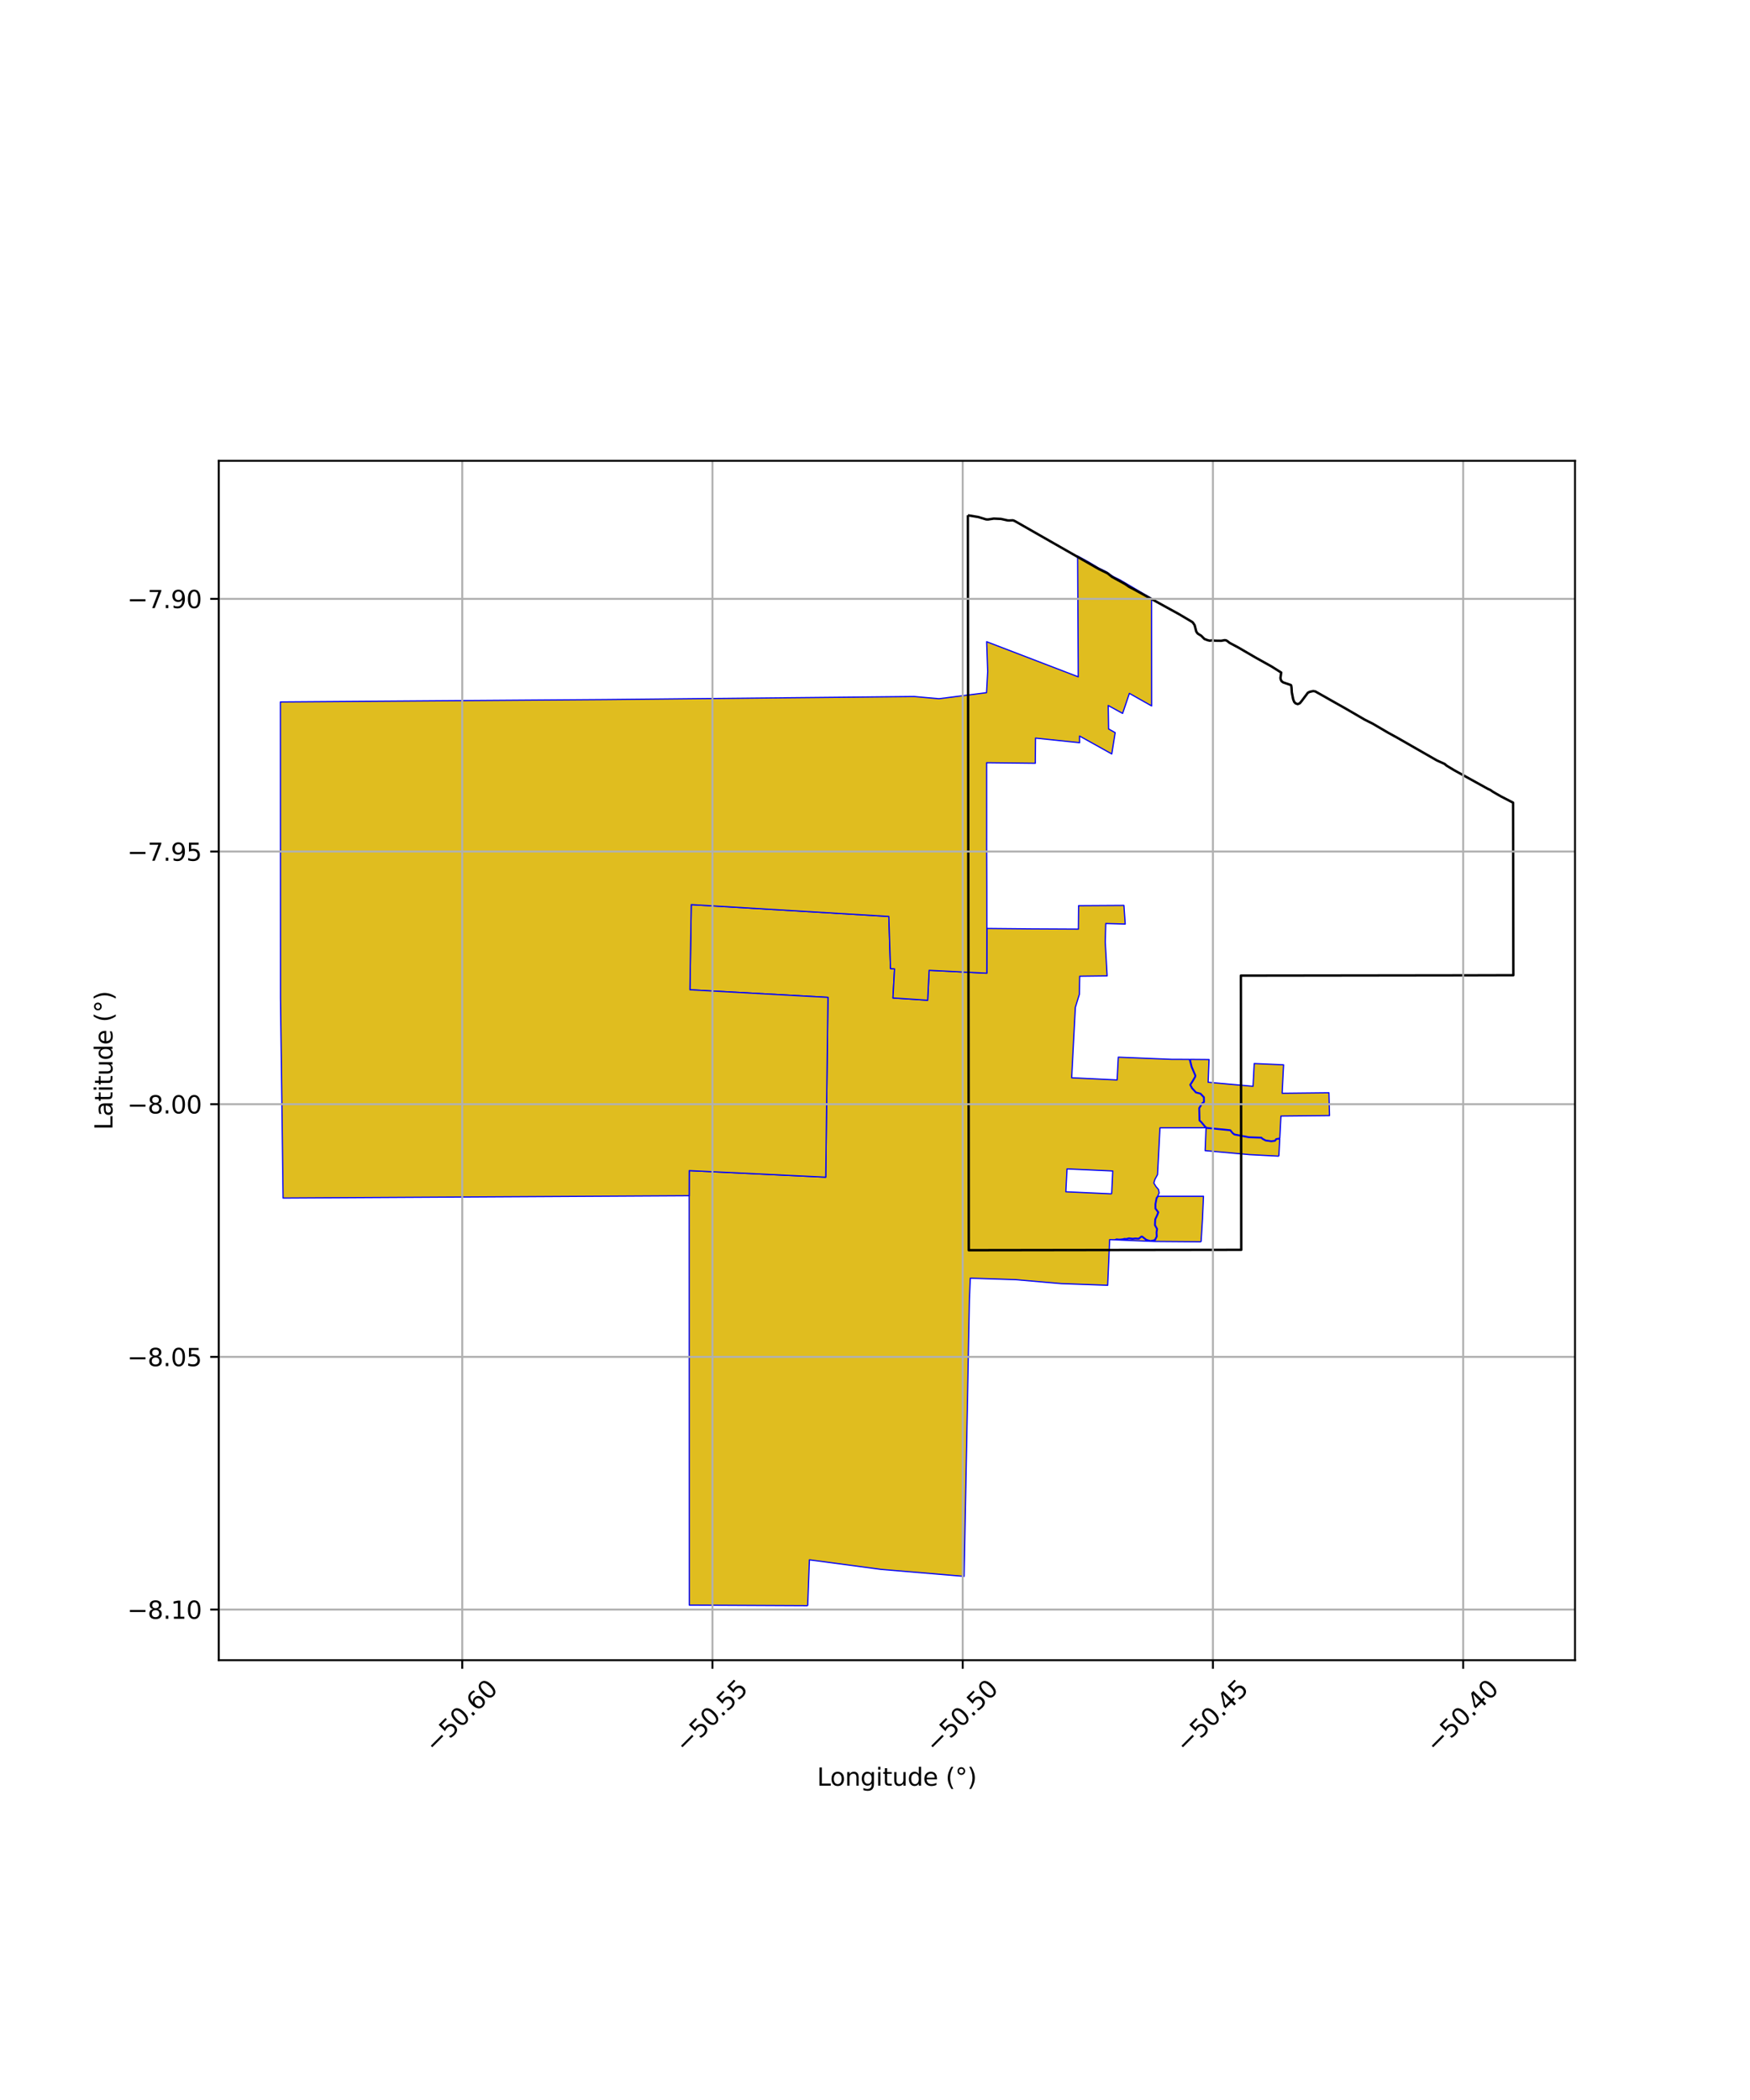 <?xml version="1.0" encoding="utf-8" standalone="no"?>
<!DOCTYPE svg PUBLIC "-//W3C//DTD SVG 1.1//EN"
  "http://www.w3.org/Graphics/SVG/1.1/DTD/svg11.dtd">
<svg xmlns:xlink="http://www.w3.org/1999/xlink" width="720pt" height="864pt" viewBox="0 0 720 864" xmlns="http://www.w3.org/2000/svg" version="1.1">
 <defs>
  <style type="text/css">*{stroke-linejoin: round; stroke-linecap: butt}</style>
 </defs>
 <g id="figure_1">
  <g id="patch_1">
   <path d="M 0 864 
L 720 864 
L 720 0 
L 0 0 
z
" style="fill: #ffffff"/>
  </g>
  <g id="axes_1">
   <g id="patch_2">
    <path d="M 90 683.065 
L 648 683.065 
L 648 189.575 
L 90 189.575 
z
" style="fill: #ffffff"/>
   </g>
   <g id="PatchCollection_1">
    <path d="M 332.309 660.633 
L 283.591 660.393 
L 283.534 491.958 
L 283.567 481.624 
L 325.156 483.624 
L 339.725 484.324 
L 339.901 470.042 
L 340.639 410.346 
L 283.85 407.23 
L 284.406 372.183 
L 365.685 377.054 
L 366.384 398.505 
L 368.046 398.631 
L 367.39 410.582 
L 381.658 411.531 
L 382.271 399.214 
L 405.998 400.405 
L 406.02 381.991 
L 424.449 382.169 
L 443.677 382.268 
L 443.754 373.831 
L 443.767 372.619 
L 462.414 372.503 
L 462.948 380.183 
L 454.94 379.965 
L 454.73 387.608 
L 455.514 401.509 
L 444.225 401.652 
L 444.076 409.115 
L 442.42 414.489 
L 441.895 424.666 
L 440.916 443.432 
L 459.604 444.321 
L 460.09 434.959 
L 482.25 435.843 
L 489.329 435.854 
L 490.143 438.956 
L 491.666 442.505 
L 491.589 443.02 
L 490.398 445.017 
L 489.546 446.309 
L 490.351 447.807 
L 491.982 449.587 
L 493.819 450.065 
L 495.189 451.492 
L 495.229 453.314 
L 494.469 453.888 
L 493.253 455.895 
L 493.398 461.076 
L 494.172 461.78 
L 495.909 463.87 
L 496.197 463.993 
L 477.238 464.034 
L 476.765 473.266 
L 476.275 482.674 
L 476.243 483.266 
L 475.151 485.259 
L 474.716 486.726 
L 475.565 488.152 
L 476.63 489.377 
L 476.903 490.807 
L 476.301 492.169 
L 475.74 492.869 
L 475.247 495.367 
L 475.254 497.263 
L 476.392 498.779 
L 476.022 499.813 
L 475.16 501.644 
L 475.042 504.087 
L 475.928 505.672 
L 475.701 507.046 
L 475.791 508.695 
L 475.103 510.032 
L 474.56 510.225 
L 473.324 510.485 
L 471.668 509.975 
L 469.957 508.641 
L 469.531 508.66 
L 468.479 509.489 
L 467.038 509.407 
L 466.021 509.539 
L 464.488 509.34 
L 463.412 509.634 
L 462.565 509.586 
L 462.088 509.745 
L 461.077 509.868 
L 460.192 509.886 
L 459.393 509.777 
L 458.629 510.088 
L 456.539 510.017 
L 456.142 519.368 
L 455.729 528.803 
L 436.679 528.122 
L 417.895 526.497 
L 399.195 525.881 
L 398.833 535.235 
L 396.663 648.552 
L 389.604 647.967 
L 362.417 645.688 
L 333.02 641.757 
L 332.309 660.633 
M 457.377 491.184 
L 457.809 481.774 
L 439.002 480.921 
L 438.518 490.331 
L 457.377 491.184 
" clip-path="url(#p3964979f89)" style="fill: #e0bd1f; stroke: #0000ff; stroke-width: 0.5"/>
    <path d="M 494.159 510.92 
L 474.967 510.77 
L 458.936 510.103 
L 459.358 510.038 
L 460.178 510.131 
L 461.096 510.131 
L 462.146 510.004 
L 462.6 509.851 
L 463.439 509.899 
L 464.507 509.608 
L 466.021 509.805 
L 467.047 509.671 
L 468.563 509.758 
L 469.626 508.919 
L 469.873 508.909 
L 471.546 510.212 
L 473.314 510.69 
L 474.631 510.479 
L 475.287 510.245 
L 476.056 508.753 
L 475.964 507.061 
L 476.201 505.624 
L 475.307 504.024 
L 475.419 501.71 
L 476.264 499.914 
L 476.686 498.735 
L 475.515 497.174 
L 475.508 495.393 
L 475.99 492.954 
L 476.513 492.189 
L 495.147 492.186 
L 494.734 501.567 
L 494.159 510.92 
" clip-path="url(#p3964979f89)" style="fill: #e0bd1f; stroke: #0000ff; stroke-width: 0.5"/>
    <path d="M 115.404 410.794 
L 115.364 288.801 
L 249.19 287.825 
L 376.055 286.568 
L 386.332 287.473 
L 405.887 284.986 
L 406.356 276.279 
L 405.935 264.018 
L 443.613 278.466 
L 443.606 273.363 
L 443.361 228.753 
L 447.925 231.244 
L 451.689 233.516 
L 455.447 235.39 
L 456.683 236.359 
L 458.181 237.289 
L 461.019 238.709 
L 473.781 246.225 
L 473.824 290.446 
L 464.659 285.271 
L 461.877 293.521 
L 455.95 290.263 
L 456.102 299.906 
L 458.813 301.431 
L 457.416 310.198 
L 444.159 302.818 
L 444.185 305.575 
L 426.044 303.684 
L 425.96 314.043 
L 405.934 313.81 
L 405.946 339.489 
L 405.941 348.221 
L 405.999 365.075 
L 406.02 381.991 
L 405.998 400.405 
L 382.271 399.214 
L 381.658 411.531 
L 367.39 410.582 
L 368.046 398.631 
L 366.384 398.505 
L 365.685 377.054 
L 284.406 372.183 
L 283.85 407.23 
L 340.636 410.346 
L 339.901 470.042 
L 339.725 484.324 
L 325.156 483.624 
L 283.567 481.624 
L 283.534 491.958 
L 116.456 492.911 
L 116.448 491.593 
L 115.404 410.794 
" clip-path="url(#p3964979f89)" style="fill: #e0bd1f; stroke: #0000ff; stroke-width: 0.5"/>
    <path d="M 526.162 475.674 
L 514.077 475.05 
L 495.822 473.404 
L 496.197 463.993 
L 496.589 464.2 
L 506.106 465.137 
L 507.092 466.335 
L 507.87 466.897 
L 513.821 468.028 
L 518.892 468.198 
L 519.407 468.671 
L 520.71 469.356 
L 523.057 469.673 
L 524.597 469.482 
L 525.232 468.701 
L 526.527 468.599 
L 526.162 475.674 
" clip-path="url(#p3964979f89)" style="fill: #e0bd1f; stroke: #0000ff; stroke-width: 0.5"/>
    <path d="M 523.059 469.408 
L 520.79 469.101 
L 519.558 468.454 
L 518.997 467.938 
L 513.85 467.765 
L 507.976 466.649 
L 507.272 466.141 
L 506.239 464.886 
L 496.66 463.942 
L 496.073 463.658 
L 494.361 461.597 
L 493.656 460.956 
L 493.517 455.966 
L 494.666 454.068 
L 495.494 453.444 
L 495.448 451.383 
L 493.956 449.828 
L 492.122 449.352 
L 490.565 447.653 
L 489.851 446.323 
L 490.619 445.158 
L 491.84 443.111 
L 491.935 442.47 
L 490.383 438.851 
L 489.686 435.853 
L 497.418 435.92 
L 497.067 445.275 
L 515.537 446.933 
L 516.035 437.563 
L 528.111 438.104 
L 527.988 440.31 
L 527.509 449.799 
L 546.758 449.593 
L 547.003 458.986 
L 527.012 459.19 
L 526.544 468.291 
L 525.03 468.535 
L 524.461 469.233 
L 523.059 469.408 
" clip-path="url(#p3964979f89)" style="fill: #e0bd1f; stroke: #0000ff; stroke-width: 0.5"/>
   </g>
   <g id="PatchCollection_2">
    <path d="M 398.203 212.007 
L 402.527 212.722 
L 405.727 213.695 
L 406.52 213.729 
L 408.857 213.366 
L 411.818 213.494 
L 414.58 214.111 
L 415.191 214.137 
L 416.694 214.075 
L 417.055 214.164 
L 417.72 214.485 
L 452.137 234.133 
L 455.69 235.88 
L 457.541 237.358 
L 462.851 240.262 
L 464.552 241.433 
L 466.387 242.392 
L 485.128 252.708 
L 490.389 255.823 
L 490.829 256.194 
L 491.508 257.223 
L 492.159 259.765 
L 492.501 260.338 
L 492.911 260.77 
L 494.195 261.545 
L 495.54 262.902 
L 496.967 263.429 
L 497.736 263.596 
L 498.901 263.429 
L 499.842 263.596 
L 502.437 263.634 
L 503.853 263.386 
L 504.397 263.443 
L 504.883 263.695 
L 505.922 264.509 
L 509.385 266.35 
L 516.671 270.596 
L 523.188 274.23 
L 527.118 276.709 
L 526.821 278.924 
L 526.936 279.596 
L 527.301 280.291 
L 527.944 280.761 
L 531.101 281.836 
L 531.252 282.074 
L 531.376 282.962 
L 531.48 284.818 
L 532.037 287.658 
L 532.441 288.729 
L 532.995 289.36 
L 533.92 289.696 
L 534.778 289.345 
L 535.519 288.453 
L 538.087 285.029 
L 538.852 284.643 
L 540.271 284.323 
L 541.126 284.46 
L 553.937 291.698 
L 561.47 296.079 
L 564.812 297.764 
L 571.124 301.466 
L 574.806 303.486 
L 591.18 312.865 
L 594.355 314.301 
L 595.165 315.002 
L 598.329 316.915 
L 612.3 324.636 
L 613.11 324.976 
L 614.346 325.834 
L 617.554 327.672 
L 622.529 330.241 
L 622.636 401.234 
L 603.042 401.283 
L 510.534 401.399 
L 510.634 467.339 
L 510.683 514.216 
L 456.343 514.287 
L 398.585 514.37 
L 398.203 212.007 
L 398.203 212.007 
" clip-path="url(#p3964979f89)" style="fill: none; stroke: #000000"/>
   </g>
   <g id="matplotlib.axis_1">
    <g id="xtick_1">
     <g id="line2d_1">
      <path d="M 190.175 683.065 
L 190.175 189.575 
" clip-path="url(#p3964979f89)" style="fill: none; stroke: #b0b0b0; stroke-width: 0.8; stroke-linecap: square"/>
     </g>
     <g id="line2d_2">
      <defs>
       <path id="m51c536ac5b" d="M 0 0 
L 0 3.5 
" style="stroke: #000000; stroke-width: 0.8"/>
      </defs>
      <g>
       <use xlink:href="#m51c536ac5b" x="190.175" y="683.065" style="stroke: #000000; stroke-width: 0.8"/>
      </g>
     </g>
     <g id="text_1">
      <!-- −50.60 -->
      <g transform="translate(179.042 721.606) rotate(-45) scale(0.1 -0.1)">
       <defs>
        <path id="DejaVuSans-2212" d="M 678 2272 
L 4684 2272 
L 4684 1741 
L 678 1741 
L 678 2272 
z
" transform="scale(0.016)"/>
        <path id="DejaVuSans-35" d="M 691 4666 
L 3169 4666 
L 3169 4134 
L 1269 4134 
L 1269 2991 
Q 1406 3038 1543 3061 
Q 1681 3084 1819 3084 
Q 2600 3084 3056 2656 
Q 3513 2228 3513 1497 
Q 3513 744 3044 326 
Q 2575 -91 1722 -91 
Q 1428 -91 1123 -41 
Q 819 9 494 109 
L 494 744 
Q 775 591 1075 516 
Q 1375 441 1709 441 
Q 2250 441 2565 725 
Q 2881 1009 2881 1497 
Q 2881 1984 2565 2268 
Q 2250 2553 1709 2553 
Q 1456 2553 1204 2497 
Q 953 2441 691 2322 
L 691 4666 
z
" transform="scale(0.016)"/>
        <path id="DejaVuSans-30" d="M 2034 4250 
Q 1547 4250 1301 3770 
Q 1056 3291 1056 2328 
Q 1056 1369 1301 889 
Q 1547 409 2034 409 
Q 2525 409 2770 889 
Q 3016 1369 3016 2328 
Q 3016 3291 2770 3770 
Q 2525 4250 2034 4250 
z
M 2034 4750 
Q 2819 4750 3233 4129 
Q 3647 3509 3647 2328 
Q 3647 1150 3233 529 
Q 2819 -91 2034 -91 
Q 1250 -91 836 529 
Q 422 1150 422 2328 
Q 422 3509 836 4129 
Q 1250 4750 2034 4750 
z
" transform="scale(0.016)"/>
        <path id="DejaVuSans-2e" d="M 684 794 
L 1344 794 
L 1344 0 
L 684 0 
L 684 794 
z
" transform="scale(0.016)"/>
        <path id="DejaVuSans-36" d="M 2113 2584 
Q 1688 2584 1439 2293 
Q 1191 2003 1191 1497 
Q 1191 994 1439 701 
Q 1688 409 2113 409 
Q 2538 409 2786 701 
Q 3034 994 3034 1497 
Q 3034 2003 2786 2293 
Q 2538 2584 2113 2584 
z
M 3366 4563 
L 3366 3988 
Q 3128 4100 2886 4159 
Q 2644 4219 2406 4219 
Q 1781 4219 1451 3797 
Q 1122 3375 1075 2522 
Q 1259 2794 1537 2939 
Q 1816 3084 2150 3084 
Q 2853 3084 3261 2657 
Q 3669 2231 3669 1497 
Q 3669 778 3244 343 
Q 2819 -91 2113 -91 
Q 1303 -91 875 529 
Q 447 1150 447 2328 
Q 447 3434 972 4092 
Q 1497 4750 2381 4750 
Q 2619 4750 2861 4703 
Q 3103 4656 3366 4563 
z
" transform="scale(0.016)"/>
       </defs>
       <use xlink:href="#DejaVuSans-2212"/>
       <use xlink:href="#DejaVuSans-35" transform="translate(83.789 0)"/>
       <use xlink:href="#DejaVuSans-30" transform="translate(147.412 0)"/>
       <use xlink:href="#DejaVuSans-2e" transform="translate(211.035 0)"/>
       <use xlink:href="#DejaVuSans-36" transform="translate(242.822 0)"/>
       <use xlink:href="#DejaVuSans-30" transform="translate(306.445 0)"/>
      </g>
     </g>
    </g>
    <g id="xtick_2">
     <g id="line2d_3">
      <path d="M 293.129 683.065 
L 293.129 189.575 
" clip-path="url(#p3964979f89)" style="fill: none; stroke: #b0b0b0; stroke-width: 0.8; stroke-linecap: square"/>
     </g>
     <g id="line2d_4">
      <g>
       <use xlink:href="#m51c536ac5b" x="293.129" y="683.065" style="stroke: #000000; stroke-width: 0.8"/>
      </g>
     </g>
     <g id="text_2">
      <!-- −50.55 -->
      <g transform="translate(281.995 721.606) rotate(-45) scale(0.1 -0.1)">
       <use xlink:href="#DejaVuSans-2212"/>
       <use xlink:href="#DejaVuSans-35" transform="translate(83.789 0)"/>
       <use xlink:href="#DejaVuSans-30" transform="translate(147.412 0)"/>
       <use xlink:href="#DejaVuSans-2e" transform="translate(211.035 0)"/>
       <use xlink:href="#DejaVuSans-35" transform="translate(242.822 0)"/>
       <use xlink:href="#DejaVuSans-35" transform="translate(306.445 0)"/>
      </g>
     </g>
    </g>
    <g id="xtick_3">
     <g id="line2d_5">
      <path d="M 396.082 683.065 
L 396.082 189.575 
" clip-path="url(#p3964979f89)" style="fill: none; stroke: #b0b0b0; stroke-width: 0.8; stroke-linecap: square"/>
     </g>
     <g id="line2d_6">
      <g>
       <use xlink:href="#m51c536ac5b" x="396.082" y="683.065" style="stroke: #000000; stroke-width: 0.8"/>
      </g>
     </g>
     <g id="text_3">
      <!-- −50.50 -->
      <g transform="translate(384.949 721.606) rotate(-45) scale(0.1 -0.1)">
       <use xlink:href="#DejaVuSans-2212"/>
       <use xlink:href="#DejaVuSans-35" transform="translate(83.789 0)"/>
       <use xlink:href="#DejaVuSans-30" transform="translate(147.412 0)"/>
       <use xlink:href="#DejaVuSans-2e" transform="translate(211.035 0)"/>
       <use xlink:href="#DejaVuSans-35" transform="translate(242.822 0)"/>
       <use xlink:href="#DejaVuSans-30" transform="translate(306.445 0)"/>
      </g>
     </g>
    </g>
    <g id="xtick_4">
     <g id="line2d_7">
      <path d="M 499.035 683.065 
L 499.035 189.575 
" clip-path="url(#p3964979f89)" style="fill: none; stroke: #b0b0b0; stroke-width: 0.8; stroke-linecap: square"/>
     </g>
     <g id="line2d_8">
      <g>
       <use xlink:href="#m51c536ac5b" x="499.035" y="683.065" style="stroke: #000000; stroke-width: 0.8"/>
      </g>
     </g>
     <g id="text_4">
      <!-- −50.45 -->
      <g transform="translate(487.902 721.606) rotate(-45) scale(0.1 -0.1)">
       <defs>
        <path id="DejaVuSans-34" d="M 2419 4116 
L 825 1625 
L 2419 1625 
L 2419 4116 
z
M 2253 4666 
L 3047 4666 
L 3047 1625 
L 3713 1625 
L 3713 1100 
L 3047 1100 
L 3047 0 
L 2419 0 
L 2419 1100 
L 313 1100 
L 313 1709 
L 2253 4666 
z
" transform="scale(0.016)"/>
       </defs>
       <use xlink:href="#DejaVuSans-2212"/>
       <use xlink:href="#DejaVuSans-35" transform="translate(83.789 0)"/>
       <use xlink:href="#DejaVuSans-30" transform="translate(147.412 0)"/>
       <use xlink:href="#DejaVuSans-2e" transform="translate(211.035 0)"/>
       <use xlink:href="#DejaVuSans-34" transform="translate(242.822 0)"/>
       <use xlink:href="#DejaVuSans-35" transform="translate(306.445 0)"/>
      </g>
     </g>
    </g>
    <g id="xtick_5">
     <g id="line2d_9">
      <path d="M 601.988 683.065 
L 601.988 189.575 
" clip-path="url(#p3964979f89)" style="fill: none; stroke: #b0b0b0; stroke-width: 0.8; stroke-linecap: square"/>
     </g>
     <g id="line2d_10">
      <g>
       <use xlink:href="#m51c536ac5b" x="601.988" y="683.065" style="stroke: #000000; stroke-width: 0.8"/>
      </g>
     </g>
     <g id="text_5">
      <!-- −50.40 -->
      <g transform="translate(590.855 721.606) rotate(-45) scale(0.1 -0.1)">
       <use xlink:href="#DejaVuSans-2212"/>
       <use xlink:href="#DejaVuSans-35" transform="translate(83.789 0)"/>
       <use xlink:href="#DejaVuSans-30" transform="translate(147.412 0)"/>
       <use xlink:href="#DejaVuSans-2e" transform="translate(211.035 0)"/>
       <use xlink:href="#DejaVuSans-34" transform="translate(242.822 0)"/>
       <use xlink:href="#DejaVuSans-30" transform="translate(306.445 0)"/>
      </g>
     </g>
    </g>
    <g id="text_6">
     <!-- Longitude (°) -->
     <g transform="translate(336.14 734.675) scale(0.1 -0.1)">
      <defs>
       <path id="DejaVuSans-4c" d="M 628 4666 
L 1259 4666 
L 1259 531 
L 3531 531 
L 3531 0 
L 628 0 
L 628 4666 
z
" transform="scale(0.016)"/>
       <path id="DejaVuSans-6f" d="M 1959 3097 
Q 1497 3097 1228 2736 
Q 959 2375 959 1747 
Q 959 1119 1226 758 
Q 1494 397 1959 397 
Q 2419 397 2687 759 
Q 2956 1122 2956 1747 
Q 2956 2369 2687 2733 
Q 2419 3097 1959 3097 
z
M 1959 3584 
Q 2709 3584 3137 3096 
Q 3566 2609 3566 1747 
Q 3566 888 3137 398 
Q 2709 -91 1959 -91 
Q 1206 -91 779 398 
Q 353 888 353 1747 
Q 353 2609 779 3096 
Q 1206 3584 1959 3584 
z
" transform="scale(0.016)"/>
       <path id="DejaVuSans-6e" d="M 3513 2113 
L 3513 0 
L 2938 0 
L 2938 2094 
Q 2938 2591 2744 2837 
Q 2550 3084 2163 3084 
Q 1697 3084 1428 2787 
Q 1159 2491 1159 1978 
L 1159 0 
L 581 0 
L 581 3500 
L 1159 3500 
L 1159 2956 
Q 1366 3272 1645 3428 
Q 1925 3584 2291 3584 
Q 2894 3584 3203 3211 
Q 3513 2838 3513 2113 
z
" transform="scale(0.016)"/>
       <path id="DejaVuSans-67" d="M 2906 1791 
Q 2906 2416 2648 2759 
Q 2391 3103 1925 3103 
Q 1463 3103 1205 2759 
Q 947 2416 947 1791 
Q 947 1169 1205 825 
Q 1463 481 1925 481 
Q 2391 481 2648 825 
Q 2906 1169 2906 1791 
z
M 3481 434 
Q 3481 -459 3084 -895 
Q 2688 -1331 1869 -1331 
Q 1566 -1331 1297 -1286 
Q 1028 -1241 775 -1147 
L 775 -588 
Q 1028 -725 1275 -790 
Q 1522 -856 1778 -856 
Q 2344 -856 2625 -561 
Q 2906 -266 2906 331 
L 2906 616 
Q 2728 306 2450 153 
Q 2172 0 1784 0 
Q 1141 0 747 490 
Q 353 981 353 1791 
Q 353 2603 747 3093 
Q 1141 3584 1784 3584 
Q 2172 3584 2450 3431 
Q 2728 3278 2906 2969 
L 2906 3500 
L 3481 3500 
L 3481 434 
z
" transform="scale(0.016)"/>
       <path id="DejaVuSans-69" d="M 603 3500 
L 1178 3500 
L 1178 0 
L 603 0 
L 603 3500 
z
M 603 4863 
L 1178 4863 
L 1178 4134 
L 603 4134 
L 603 4863 
z
" transform="scale(0.016)"/>
       <path id="DejaVuSans-74" d="M 1172 4494 
L 1172 3500 
L 2356 3500 
L 2356 3053 
L 1172 3053 
L 1172 1153 
Q 1172 725 1289 603 
Q 1406 481 1766 481 
L 2356 481 
L 2356 0 
L 1766 0 
Q 1100 0 847 248 
Q 594 497 594 1153 
L 594 3053 
L 172 3053 
L 172 3500 
L 594 3500 
L 594 4494 
L 1172 4494 
z
" transform="scale(0.016)"/>
       <path id="DejaVuSans-75" d="M 544 1381 
L 544 3500 
L 1119 3500 
L 1119 1403 
Q 1119 906 1312 657 
Q 1506 409 1894 409 
Q 2359 409 2629 706 
Q 2900 1003 2900 1516 
L 2900 3500 
L 3475 3500 
L 3475 0 
L 2900 0 
L 2900 538 
Q 2691 219 2414 64 
Q 2138 -91 1772 -91 
Q 1169 -91 856 284 
Q 544 659 544 1381 
z
M 1991 3584 
L 1991 3584 
z
" transform="scale(0.016)"/>
       <path id="DejaVuSans-64" d="M 2906 2969 
L 2906 4863 
L 3481 4863 
L 3481 0 
L 2906 0 
L 2906 525 
Q 2725 213 2448 61 
Q 2172 -91 1784 -91 
Q 1150 -91 751 415 
Q 353 922 353 1747 
Q 353 2572 751 3078 
Q 1150 3584 1784 3584 
Q 2172 3584 2448 3432 
Q 2725 3281 2906 2969 
z
M 947 1747 
Q 947 1113 1208 752 
Q 1469 391 1925 391 
Q 2381 391 2643 752 
Q 2906 1113 2906 1747 
Q 2906 2381 2643 2742 
Q 2381 3103 1925 3103 
Q 1469 3103 1208 2742 
Q 947 2381 947 1747 
z
" transform="scale(0.016)"/>
       <path id="DejaVuSans-65" d="M 3597 1894 
L 3597 1613 
L 953 1613 
Q 991 1019 1311 708 
Q 1631 397 2203 397 
Q 2534 397 2845 478 
Q 3156 559 3463 722 
L 3463 178 
Q 3153 47 2828 -22 
Q 2503 -91 2169 -91 
Q 1331 -91 842 396 
Q 353 884 353 1716 
Q 353 2575 817 3079 
Q 1281 3584 2069 3584 
Q 2775 3584 3186 3129 
Q 3597 2675 3597 1894 
z
M 3022 2063 
Q 3016 2534 2758 2815 
Q 2500 3097 2075 3097 
Q 1594 3097 1305 2825 
Q 1016 2553 972 2059 
L 3022 2063 
z
" transform="scale(0.016)"/>
       <path id="DejaVuSans-20" transform="scale(0.016)"/>
       <path id="DejaVuSans-28" d="M 1984 4856 
Q 1566 4138 1362 3434 
Q 1159 2731 1159 2009 
Q 1159 1288 1364 580 
Q 1569 -128 1984 -844 
L 1484 -844 
Q 1016 -109 783 600 
Q 550 1309 550 2009 
Q 550 2706 781 3412 
Q 1013 4119 1484 4856 
L 1984 4856 
z
" transform="scale(0.016)"/>
       <path id="DejaVuSans-b0" d="M 1600 4347 
Q 1350 4347 1178 4173 
Q 1006 4000 1006 3750 
Q 1006 3503 1178 3333 
Q 1350 3163 1600 3163 
Q 1850 3163 2022 3333 
Q 2194 3503 2194 3750 
Q 2194 3997 2020 4172 
Q 1847 4347 1600 4347 
z
M 1600 4750 
Q 1800 4750 1984 4673 
Q 2169 4597 2303 4453 
Q 2447 4313 2519 4134 
Q 2591 3956 2591 3750 
Q 2591 3338 2302 3052 
Q 2013 2766 1594 2766 
Q 1172 2766 890 3047 
Q 609 3328 609 3750 
Q 609 4169 896 4459 
Q 1184 4750 1600 4750 
z
" transform="scale(0.016)"/>
       <path id="DejaVuSans-29" d="M 513 4856 
L 1013 4856 
Q 1481 4119 1714 3412 
Q 1947 2706 1947 2009 
Q 1947 1309 1714 600 
Q 1481 -109 1013 -844 
L 513 -844 
Q 928 -128 1133 580 
Q 1338 1288 1338 2009 
Q 1338 2731 1133 3434 
Q 928 4138 513 4856 
z
" transform="scale(0.016)"/>
      </defs>
      <use xlink:href="#DejaVuSans-4c"/>
      <use xlink:href="#DejaVuSans-6f" transform="translate(53.963 0)"/>
      <use xlink:href="#DejaVuSans-6e" transform="translate(115.145 0)"/>
      <use xlink:href="#DejaVuSans-67" transform="translate(178.523 0)"/>
      <use xlink:href="#DejaVuSans-69" transform="translate(242 0)"/>
      <use xlink:href="#DejaVuSans-74" transform="translate(269.783 0)"/>
      <use xlink:href="#DejaVuSans-75" transform="translate(308.992 0)"/>
      <use xlink:href="#DejaVuSans-64" transform="translate(372.371 0)"/>
      <use xlink:href="#DejaVuSans-65" transform="translate(435.848 0)"/>
      <use xlink:href="#DejaVuSans-20" transform="translate(497.371 0)"/>
      <use xlink:href="#DejaVuSans-28" transform="translate(529.158 0)"/>
      <use xlink:href="#DejaVuSans-b0" transform="translate(568.172 0)"/>
      <use xlink:href="#DejaVuSans-29" transform="translate(618.172 0)"/>
     </g>
    </g>
   </g>
   <g id="matplotlib.axis_2">
    <g id="ytick_1">
     <g id="line2d_11">
      <path d="M 90 662.21 
L 648 662.21 
" clip-path="url(#p3964979f89)" style="fill: none; stroke: #b0b0b0; stroke-width: 0.8; stroke-linecap: square"/>
     </g>
     <g id="line2d_12">
      <defs>
       <path id="m5372737e76" d="M 0 0 
L -3.5 0 
" style="stroke: #000000; stroke-width: 0.8"/>
      </defs>
      <g>
       <use xlink:href="#m5372737e76" x="90" y="662.21" style="stroke: #000000; stroke-width: 0.8"/>
      </g>
     </g>
     <g id="text_7">
      <!-- −8.10 -->
      <g transform="translate(52.355 666.009) scale(0.1 -0.1)">
       <defs>
        <path id="DejaVuSans-38" d="M 2034 2216 
Q 1584 2216 1326 1975 
Q 1069 1734 1069 1313 
Q 1069 891 1326 650 
Q 1584 409 2034 409 
Q 2484 409 2743 651 
Q 3003 894 3003 1313 
Q 3003 1734 2745 1975 
Q 2488 2216 2034 2216 
z
M 1403 2484 
Q 997 2584 770 2862 
Q 544 3141 544 3541 
Q 544 4100 942 4425 
Q 1341 4750 2034 4750 
Q 2731 4750 3128 4425 
Q 3525 4100 3525 3541 
Q 3525 3141 3298 2862 
Q 3072 2584 2669 2484 
Q 3125 2378 3379 2068 
Q 3634 1759 3634 1313 
Q 3634 634 3220 271 
Q 2806 -91 2034 -91 
Q 1263 -91 848 271 
Q 434 634 434 1313 
Q 434 1759 690 2068 
Q 947 2378 1403 2484 
z
M 1172 3481 
Q 1172 3119 1398 2916 
Q 1625 2713 2034 2713 
Q 2441 2713 2670 2916 
Q 2900 3119 2900 3481 
Q 2900 3844 2670 4047 
Q 2441 4250 2034 4250 
Q 1625 4250 1398 4047 
Q 1172 3844 1172 3481 
z
" transform="scale(0.016)"/>
        <path id="DejaVuSans-31" d="M 794 531 
L 1825 531 
L 1825 4091 
L 703 3866 
L 703 4441 
L 1819 4666 
L 2450 4666 
L 2450 531 
L 3481 531 
L 3481 0 
L 794 0 
L 794 531 
z
" transform="scale(0.016)"/>
       </defs>
       <use xlink:href="#DejaVuSans-2212"/>
       <use xlink:href="#DejaVuSans-38" transform="translate(83.789 0)"/>
       <use xlink:href="#DejaVuSans-2e" transform="translate(147.412 0)"/>
       <use xlink:href="#DejaVuSans-31" transform="translate(179.199 0)"/>
       <use xlink:href="#DejaVuSans-30" transform="translate(242.822 0)"/>
      </g>
     </g>
    </g>
    <g id="ytick_2">
     <g id="line2d_13">
      <path d="M 90 558.256 
L 648 558.256 
" clip-path="url(#p3964979f89)" style="fill: none; stroke: #b0b0b0; stroke-width: 0.8; stroke-linecap: square"/>
     </g>
     <g id="line2d_14">
      <g>
       <use xlink:href="#m5372737e76" x="90" y="558.256" style="stroke: #000000; stroke-width: 0.8"/>
      </g>
     </g>
     <g id="text_8">
      <!-- −8.05 -->
      <g transform="translate(52.355 562.055) scale(0.1 -0.1)">
       <use xlink:href="#DejaVuSans-2212"/>
       <use xlink:href="#DejaVuSans-38" transform="translate(83.789 0)"/>
       <use xlink:href="#DejaVuSans-2e" transform="translate(147.412 0)"/>
       <use xlink:href="#DejaVuSans-30" transform="translate(179.199 0)"/>
       <use xlink:href="#DejaVuSans-35" transform="translate(242.822 0)"/>
      </g>
     </g>
    </g>
    <g id="ytick_3">
     <g id="line2d_15">
      <path d="M 90 454.302 
L 648 454.302 
" clip-path="url(#p3964979f89)" style="fill: none; stroke: #b0b0b0; stroke-width: 0.8; stroke-linecap: square"/>
     </g>
     <g id="line2d_16">
      <g>
       <use xlink:href="#m5372737e76" x="90" y="454.302" style="stroke: #000000; stroke-width: 0.8"/>
      </g>
     </g>
     <g id="text_9">
      <!-- −8.00 -->
      <g transform="translate(52.355 458.102) scale(0.1 -0.1)">
       <use xlink:href="#DejaVuSans-2212"/>
       <use xlink:href="#DejaVuSans-38" transform="translate(83.789 0)"/>
       <use xlink:href="#DejaVuSans-2e" transform="translate(147.412 0)"/>
       <use xlink:href="#DejaVuSans-30" transform="translate(179.199 0)"/>
       <use xlink:href="#DejaVuSans-30" transform="translate(242.822 0)"/>
      </g>
     </g>
    </g>
    <g id="ytick_4">
     <g id="line2d_17">
      <path d="M 90 350.349 
L 648 350.349 
" clip-path="url(#p3964979f89)" style="fill: none; stroke: #b0b0b0; stroke-width: 0.8; stroke-linecap: square"/>
     </g>
     <g id="line2d_18">
      <g>
       <use xlink:href="#m5372737e76" x="90" y="350.349" style="stroke: #000000; stroke-width: 0.8"/>
      </g>
     </g>
     <g id="text_10">
      <!-- −7.95 -->
      <g transform="translate(52.355 354.148) scale(0.1 -0.1)">
       <defs>
        <path id="DejaVuSans-37" d="M 525 4666 
L 3525 4666 
L 3525 4397 
L 1831 0 
L 1172 0 
L 2766 4134 
L 525 4134 
L 525 4666 
z
" transform="scale(0.016)"/>
        <path id="DejaVuSans-39" d="M 703 97 
L 703 672 
Q 941 559 1184 500 
Q 1428 441 1663 441 
Q 2288 441 2617 861 
Q 2947 1281 2994 2138 
Q 2813 1869 2534 1725 
Q 2256 1581 1919 1581 
Q 1219 1581 811 2004 
Q 403 2428 403 3163 
Q 403 3881 828 4315 
Q 1253 4750 1959 4750 
Q 2769 4750 3195 4129 
Q 3622 3509 3622 2328 
Q 3622 1225 3098 567 
Q 2575 -91 1691 -91 
Q 1453 -91 1209 -44 
Q 966 3 703 97 
z
M 1959 2075 
Q 2384 2075 2632 2365 
Q 2881 2656 2881 3163 
Q 2881 3666 2632 3958 
Q 2384 4250 1959 4250 
Q 1534 4250 1286 3958 
Q 1038 3666 1038 3163 
Q 1038 2656 1286 2365 
Q 1534 2075 1959 2075 
z
" transform="scale(0.016)"/>
       </defs>
       <use xlink:href="#DejaVuSans-2212"/>
       <use xlink:href="#DejaVuSans-37" transform="translate(83.789 0)"/>
       <use xlink:href="#DejaVuSans-2e" transform="translate(147.412 0)"/>
       <use xlink:href="#DejaVuSans-39" transform="translate(179.199 0)"/>
       <use xlink:href="#DejaVuSans-35" transform="translate(242.822 0)"/>
      </g>
     </g>
    </g>
    <g id="ytick_5">
     <g id="line2d_19">
      <path d="M 90 246.395 
L 648 246.395 
" clip-path="url(#p3964979f89)" style="fill: none; stroke: #b0b0b0; stroke-width: 0.8; stroke-linecap: square"/>
     </g>
     <g id="line2d_20">
      <g>
       <use xlink:href="#m5372737e76" x="90" y="246.395" style="stroke: #000000; stroke-width: 0.8"/>
      </g>
     </g>
     <g id="text_11">
      <!-- −7.90 -->
      <g transform="translate(52.355 250.194) scale(0.1 -0.1)">
       <use xlink:href="#DejaVuSans-2212"/>
       <use xlink:href="#DejaVuSans-37" transform="translate(83.789 0)"/>
       <use xlink:href="#DejaVuSans-2e" transform="translate(147.412 0)"/>
       <use xlink:href="#DejaVuSans-39" transform="translate(179.199 0)"/>
       <use xlink:href="#DejaVuSans-30" transform="translate(242.822 0)"/>
      </g>
     </g>
    </g>
    <g id="text_12">
     <!-- Latitude (°) -->
     <g transform="translate(46.275 464.89) rotate(-90) scale(0.1 -0.1)">
      <defs>
       <path id="DejaVuSans-61" d="M 2194 1759 
Q 1497 1759 1228 1600 
Q 959 1441 959 1056 
Q 959 750 1161 570 
Q 1363 391 1709 391 
Q 2188 391 2477 730 
Q 2766 1069 2766 1631 
L 2766 1759 
L 2194 1759 
z
M 3341 1997 
L 3341 0 
L 2766 0 
L 2766 531 
Q 2569 213 2275 61 
Q 1981 -91 1556 -91 
Q 1019 -91 701 211 
Q 384 513 384 1019 
Q 384 1609 779 1909 
Q 1175 2209 1959 2209 
L 2766 2209 
L 2766 2266 
Q 2766 2663 2505 2880 
Q 2244 3097 1772 3097 
Q 1472 3097 1187 3025 
Q 903 2953 641 2809 
L 641 3341 
Q 956 3463 1253 3523 
Q 1550 3584 1831 3584 
Q 2591 3584 2966 3190 
Q 3341 2797 3341 1997 
z
" transform="scale(0.016)"/>
      </defs>
      <use xlink:href="#DejaVuSans-4c"/>
      <use xlink:href="#DejaVuSans-61" transform="translate(55.713 0)"/>
      <use xlink:href="#DejaVuSans-74" transform="translate(116.992 0)"/>
      <use xlink:href="#DejaVuSans-69" transform="translate(156.201 0)"/>
      <use xlink:href="#DejaVuSans-74" transform="translate(183.984 0)"/>
      <use xlink:href="#DejaVuSans-75" transform="translate(223.193 0)"/>
      <use xlink:href="#DejaVuSans-64" transform="translate(286.572 0)"/>
      <use xlink:href="#DejaVuSans-65" transform="translate(350.049 0)"/>
      <use xlink:href="#DejaVuSans-20" transform="translate(411.572 0)"/>
      <use xlink:href="#DejaVuSans-28" transform="translate(443.359 0)"/>
      <use xlink:href="#DejaVuSans-b0" transform="translate(482.373 0)"/>
      <use xlink:href="#DejaVuSans-29" transform="translate(532.373 0)"/>
     </g>
    </g>
   </g>
   <g id="patch_3">
    <path d="M 90 683.065 
L 90 189.575 
" style="fill: none; stroke: #000000; stroke-width: 0.8; stroke-linejoin: miter; stroke-linecap: square"/>
   </g>
   <g id="patch_4">
    <path d="M 648 683.065 
L 648 189.575 
" style="fill: none; stroke: #000000; stroke-width: 0.8; stroke-linejoin: miter; stroke-linecap: square"/>
   </g>
   <g id="patch_5">
    <path d="M 90 683.065 
L 648 683.065 
" style="fill: none; stroke: #000000; stroke-width: 0.8; stroke-linejoin: miter; stroke-linecap: square"/>
   </g>
   <g id="patch_6">
    <path d="M 90 189.575 
L 648 189.575 
" style="fill: none; stroke: #000000; stroke-width: 0.8; stroke-linejoin: miter; stroke-linecap: square"/>
   </g>
  </g>
 </g>
 <defs>
  <clipPath id="p3964979f89">
   <rect x="90" y="189.575" width="558" height="493.489"/>
  </clipPath>
 </defs>
</svg>
